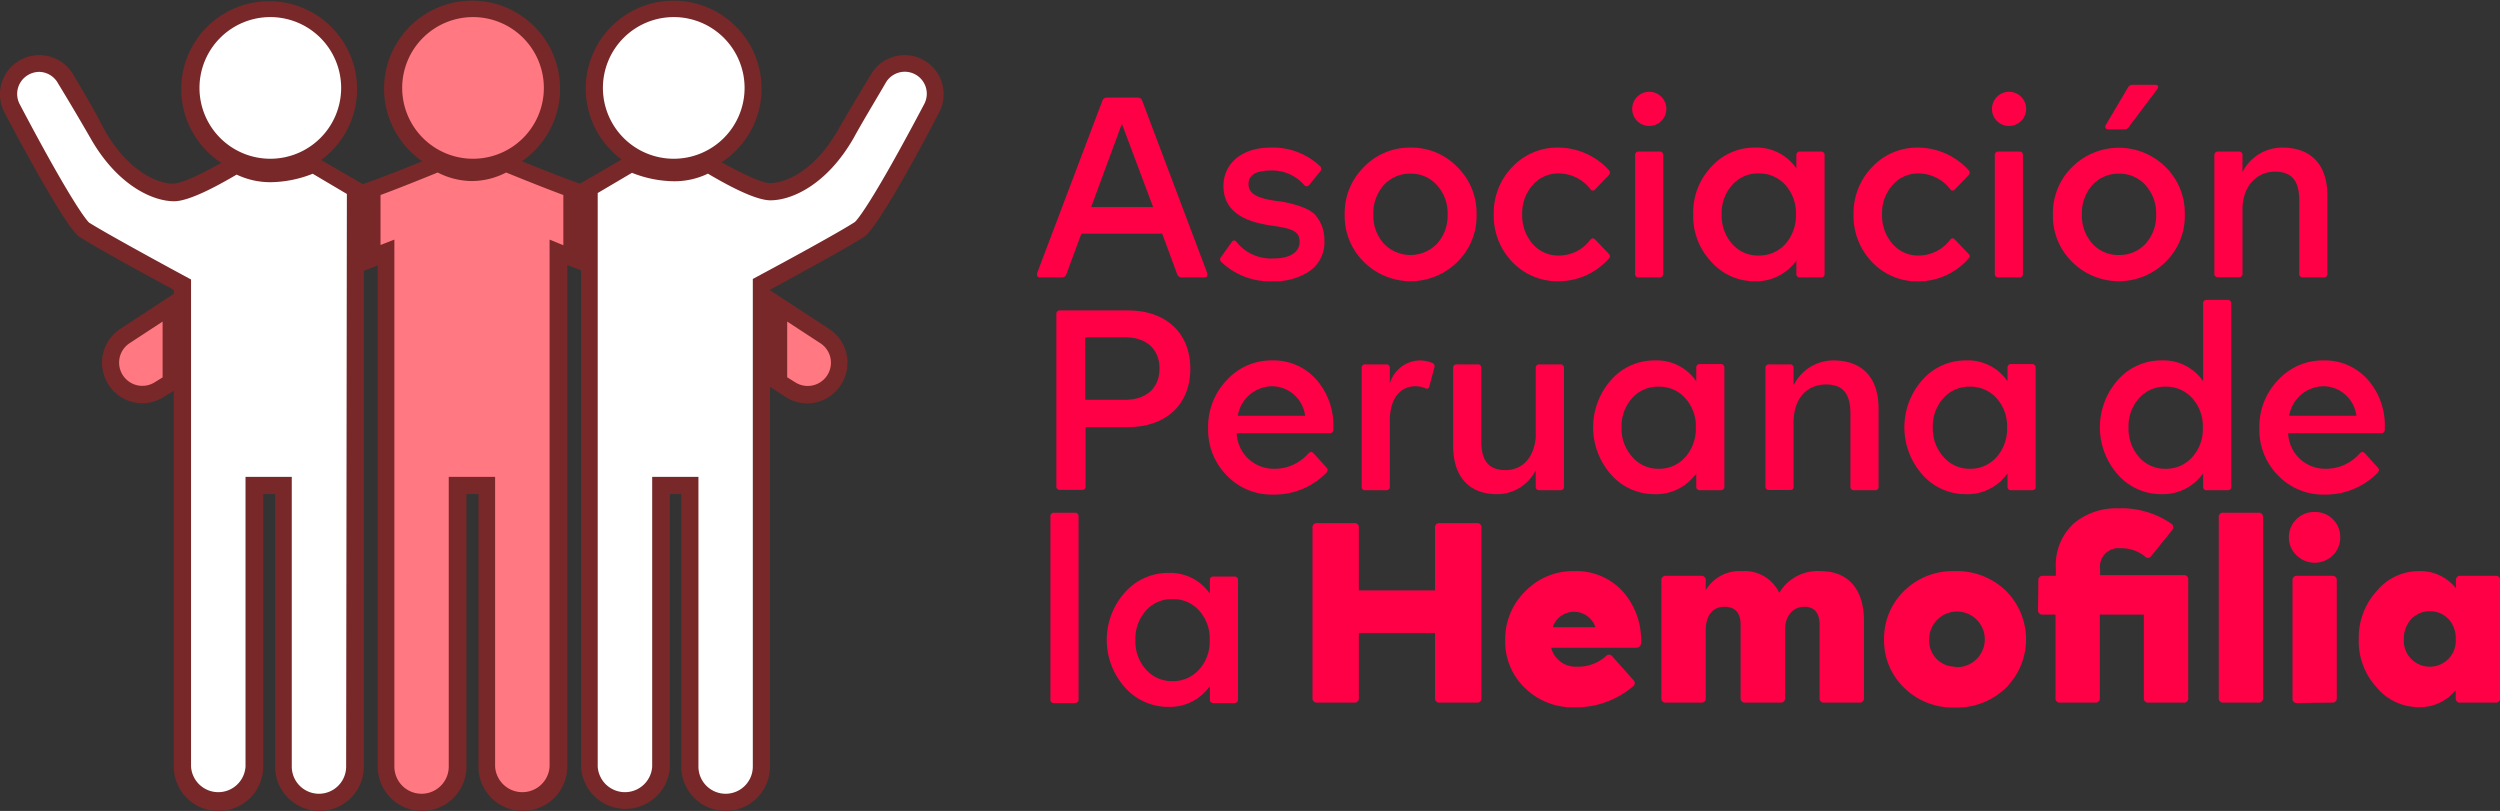 <svg id="Capa_1" data-name="Capa 1" xmlns="http://www.w3.org/2000/svg" viewBox="0 0 240 77.85"><rect x="0" y="0" width="240" height="77.85" fill="#333333" stroke="none"/><defs><style>.cls-1{fill:#fff;}.cls-2{fill:#ff7882;}.cls-3{fill:#782828;}.cls-4{fill:#ff0046;}</style></defs><path class="cls-1" d="M30.62,77a3.45,3.45,0,0,1-3.44-3.44v-27H24.39v27a3.44,3.44,0,1,1-6.87,0V27.32l-.44-.23c-.07,0-7.38-4-9-5.08-.2-.13-1.46-1.31-6.89-11.58a2.94,2.94,0,0,1,1.11-3.9,2.91,2.91,0,0,1,1.49-.41A2.94,2.94,0,0,1,6.28,7.53c1.22,2,2.28,3.81,3.16,5.34,2.33,4.09,5.36,5.54,7.25,5.54,1.37,0,4.5-1.81,6-2.69a6.38,6.38,0,0,0,3.32.85,10.5,10.5,0,0,0,4-.9l4.05,2.38V73.59A3.45,3.45,0,0,1,30.62,77Z"/><path class="cls-1" d="M25.94,16.07a7.63,7.63,0,1,1,7.62-7.62A7.63,7.63,0,0,1,25.94,16.07Z"/><path class="cls-1" d="M69.66,77a3.45,3.45,0,0,1-3.44-3.44v-27H63.43v27a3.44,3.44,0,1,1-6.87,0V18.05l4-2.38a10.51,10.51,0,0,0,4.05.9h0A6.43,6.43,0,0,0,68,15.72c1.45.88,4.58,2.69,6,2.69,1.89,0,4.93-1.45,7.26-5.54.88-1.53,1.94-3.33,3.16-5.34a2.93,2.93,0,0,1,2.51-1.41,2.88,2.88,0,0,1,1.49.41,2.93,2.93,0,0,1,1.11,3.9C84,20.7,82.76,21.88,82.56,22c-1.65,1.11-9,5-9,5.08l-.43.23V73.59A3.45,3.45,0,0,1,69.66,77Z"/><path class="cls-1" d="M64.67,16.07a7.63,7.63,0,1,1,7.62-7.62A7.63,7.63,0,0,1,64.67,16.07Z"/><path class="cls-2" d="M50.14,77a3.45,3.45,0,0,1-3.44-3.44v-27H43.91v27a3.44,3.44,0,0,1-6.88,0V24.23l-1.32.51V18.17c1.91-.69,5.22-2,6.37-2.5a6.36,6.36,0,0,0,3.21.9h0a6.32,6.32,0,0,0,3.2-.9c1.16.47,4.46,1.81,6.38,2.5v6.57l-1.33-.51V73.59A3.45,3.45,0,0,1,50.14,77Z"/><path class="cls-2" d="M13.68,37.86A3.05,3.05,0,0,1,12,32.25l4.43-2.91v7.35l-1.14.71a3.07,3.07,0,0,1-1.61.46Z"/><path class="cls-2" d="M77.51,37.86a3.09,3.09,0,0,1-1.61-.46l-1.15-.72V29.34l4.44,2.91a3.05,3.05,0,0,1-1.68,5.61Z"/><circle class="cls-2" cx="45.4" cy="8.45" r="7.62"/><path class="cls-3" d="M88.76,5.82h0a3.7,3.7,0,0,0-1.91-.53,3.77,3.77,0,0,0-3.22,1.82c-.95,1.57-2.12,3.52-3.17,5.35-2.27,4-5.11,5.12-6.54,5.12-.92,0-3.19-1.21-4.65-2a8.44,8.44,0,1,0-9.59-.27l-4,2.32c-1.3-.44-3.87-1.46-5.58-2.15a8.45,8.45,0,1,0-9.56,0c-1.71.7-4.38,1.75-5.71,2.2l-4-2.32a8.44,8.44,0,1,0-9.59.27c-1.46.84-3.72,2-4.65,2-1.42,0-4.26-1.14-6.54-5.12C9.1,10.63,7.94,8.68,7,7.11A3.77,3.77,0,0,0,3.76,5.29a3.7,3.7,0,0,0-1.91.53h0a3.75,3.75,0,0,0-1.41,5c2.2,4.18,6,11.1,7.15,11.89,1.71,1.14,9.1,5.12,9.1,5.12v.37l-5.14,3.37a3.88,3.88,0,0,0-1.26,5.15h0a3.9,3.9,0,0,0,3.39,2,3.8,3.8,0,0,0,2-.59l1-.6V73.59A4.26,4.26,0,0,0,21,77.85h0a4.27,4.27,0,0,0,4.27-4.26V47.43h1.14V73.59a4.26,4.26,0,0,0,8.52,0V26l1.33-.51V73.59a4.26,4.26,0,0,0,4.26,4.26h0a4.26,4.26,0,0,0,4.26-4.26V47.43h1.15V73.59a4.26,4.26,0,0,0,4.26,4.26h0a4.27,4.27,0,0,0,4.27-4.26V25.44l1.32.51V73.59a4.27,4.27,0,0,0,8.53,0V47.43H65.4V73.59a4.26,4.26,0,0,0,4.26,4.26h0a4.26,4.26,0,0,0,4.26-4.26V37.14l1.55,1a3.82,3.82,0,0,0,2,.59,3.88,3.88,0,0,0,3.39-2h0a3.89,3.89,0,0,0-1.25-5.15l-5.73-3.74s7.4-4,9.1-5.12c1.18-.79,5-7.71,7.16-11.89A3.76,3.76,0,0,0,88.76,5.82ZM15.61,36.23l-.76.47a2.21,2.21,0,0,1-1.17.34,2.23,2.23,0,0,1-1.23-4.1l3.16-2.07ZM19.15,8.45a6.8,6.8,0,1,1,6.79,6.79A6.8,6.8,0,0,1,19.15,8.45ZM33.23,73.59a2.61,2.61,0,1,1-5.22,0V45.78H23.57V73.59a2.62,2.62,0,0,1-5.23,0V26.83l-.87-.47c-2-1.08-7.52-4.09-8.93-5C8.35,21.17,7,19.7,1.89,10a2.11,2.11,0,0,1,.8-2.8,2.16,2.16,0,0,1,1.07-.3A2.1,2.1,0,0,1,5.57,8c1.22,2,2.27,3.79,3.15,5.32,2.51,4.39,5.86,6,8,6,1.42,0,4.08-1.43,6-2.56a7.44,7.44,0,0,0,3.3.73,11.29,11.29,0,0,0,4-.81l3.28,1.94ZM38.61,8.45a6.8,6.8,0,1,1,6.79,6.79A6.8,6.8,0,0,1,38.61,8.45ZM54.08,23.54,52.76,23V73.59a2.62,2.62,0,0,1-5.23,0V45.78H43.08V73.59a2.61,2.61,0,0,1-5.22,0V23l-1.33.52v-4.8c1.77-.65,4.24-1.65,5.49-2.16a7.31,7.31,0,0,0,3.25.82h.08a7.23,7.23,0,0,0,3.24-.82c1.25.51,3.73,1.51,5.49,2.16Zm21.49,7.33,3.17,2.07a2.23,2.23,0,0,1-2.4,3.76l-.77-.48ZM57.88,8.45a6.8,6.8,0,1,1,6.79,6.79A6.8,6.8,0,0,1,57.88,8.45ZM88.72,10c-5.1,9.66-6.45,11.13-6.65,11.31-1.35.89-6.42,3.66-8.93,5l-.87.47V73.59a2.61,2.61,0,0,1-5.22,0V45.78H62.61V73.59a2.62,2.62,0,0,1-5.23,0V18.53l3.29-1.94a11.19,11.19,0,0,0,4,.81,7.39,7.39,0,0,0,3.29-.73c1.9,1.13,4.57,2.56,6,2.56,2.11,0,5.47-1.56,8-6C82.77,11.75,83.83,10,85,8A2.11,2.11,0,0,1,88.72,10Z"/><path class="cls-4" d="M105.84,9.64a.44.44,0,0,1,.4-.27h3a.42.42,0,0,1,.4.27l6.26,16.59a.88.88,0,0,1,0,.15c0,.1,0,.25-.32.25h-2.16a.44.44,0,0,1-.4-.27l-1.45-3.93h-7.76l-1.45,3.93a.42.42,0,0,1-.4.27H99.86c-.28,0-.3-.15-.3-.25a.39.39,0,0,1,0-.15Zm4.86,10.24-3-8-2.95,8Z"/><path class="cls-4" d="M117.23,25.13a.32.32,0,0,1,0-.47l1-1.4c.15-.23.32-.23.5,0a4.23,4.23,0,0,0,3.53,1.55c1.47,0,2.5-.53,2.5-1.6s-.78-1.28-2.85-1.58c-3-.43-4.46-1.7-4.46-3.78s1.68-3.68,4.51-3.68a6.57,6.57,0,0,1,4.78,1.8.33.33,0,0,1,0,.48l-1.05,1.3c-.15.18-.32.18-.5,0a4.06,4.06,0,0,0-3.2-1.38c-1.43,0-2.13.43-2.13,1.3s.7,1.33,2.58,1.61a10.26,10.26,0,0,1,2.57.6,3.82,3.82,0,0,1,1.13.62,3.59,3.59,0,0,1,1,2.56A3.36,3.36,0,0,1,125.76,26a6,6,0,0,1-3.58,1A6.7,6.7,0,0,1,117.23,25.13Z"/><path class="cls-4" d="M135.4,14.17a6.11,6.11,0,0,1,4.52,1.88,6.19,6.19,0,0,1,1.83,4.53,6.16,6.16,0,0,1-1.83,4.55,6.36,6.36,0,0,1-9,0,6.16,6.16,0,0,1-1.83-4.55,6.19,6.19,0,0,1,1.83-4.53A6.08,6.08,0,0,1,135.4,14.17Zm-2.56,9.21a3.54,3.54,0,0,0,5.13,0,4,4,0,0,0,1-2.8,4,4,0,0,0-1-2.78,3.33,3.33,0,0,0-2.57-1.13,3.39,3.39,0,0,0-2.56,1.1,4.06,4.06,0,0,0-1,2.81A4,4,0,0,0,132.84,23.38Z"/><path class="cls-4" d="M149.63,14.17a6.59,6.59,0,0,1,4.81,2.15.63.63,0,0,1,.12.25.53.53,0,0,1-.12.25l-1.28,1.33a.33.33,0,0,1-.25.15.33.33,0,0,1-.25-.17,3.87,3.87,0,0,0-3-1.48,3.24,3.24,0,0,0-2.53,1.12,4.06,4.06,0,0,0-1,2.81,4.13,4.13,0,0,0,1,2.83,3.24,3.24,0,0,0,2.53,1.12,3.75,3.75,0,0,0,3-1.5.36.36,0,0,1,.25-.15.37.37,0,0,1,.23.12l1.3,1.36a.53.53,0,0,1,.12.25.48.48,0,0,1-.12.22A6.45,6.45,0,0,1,149.63,27a6,6,0,0,1-4.45-1.85,6.37,6.37,0,0,1-1.78-4.58A6.32,6.32,0,0,1,145.21,16,5.89,5.89,0,0,1,149.63,14.17Z"/><path class="cls-4" d="M156.69,10.44a1.64,1.64,0,1,1,1.65,1.65A1.63,1.63,0,0,1,156.69,10.44Zm.63,16.19a.31.31,0,0,1-.35-.35V14.9a.31.31,0,0,1,.35-.35h2a.32.32,0,0,1,.35.35V26.28a.32.32,0,0,1-.35.35Z"/><path class="cls-4" d="M168.45,14.17a4.59,4.59,0,0,1,4,2V14.9a.32.32,0,0,1,.35-.35h2a.32.32,0,0,1,.36.35V26.28a.32.32,0,0,1-.36.35h-2a.32.32,0,0,1-.35-.35V25a4.69,4.69,0,0,1-4,2,5.51,5.51,0,0,1-4.15-1.85,6.35,6.35,0,0,1-1.75-4.58A6.33,6.33,0,0,1,164.3,16,5.51,5.51,0,0,1,168.45,14.17Zm-2.17,9.24a3.27,3.27,0,0,0,2.55,1.12,3.36,3.36,0,0,0,2.58-1.12,4.13,4.13,0,0,0,1-2.83,4.06,4.06,0,0,0-1-2.81,3.36,3.36,0,0,0-2.58-1.12,3.27,3.27,0,0,0-2.55,1.12,4,4,0,0,0-1,2.81A4.09,4.09,0,0,0,166.28,23.41Z"/><path class="cls-4" d="M184.17,14.17a6.59,6.59,0,0,1,4.8,2.15.67.67,0,0,1,.13.25.55.55,0,0,1-.13.25l-1.27,1.33a.36.36,0,0,1-.25.15.3.3,0,0,1-.25-.17,3.88,3.88,0,0,0-3-1.48,3.22,3.22,0,0,0-2.52,1.12,4,4,0,0,0-1,2.81,4.09,4.09,0,0,0,1,2.83,3.22,3.22,0,0,0,2.52,1.12,3.78,3.78,0,0,0,3-1.5.33.33,0,0,1,.25-.15.35.35,0,0,1,.22.12l1.3,1.36a.55.55,0,0,1,.13.25.51.51,0,0,1-.13.22,6.41,6.41,0,0,1-4.8,2.18,5.94,5.94,0,0,1-4.45-1.85,6.37,6.37,0,0,1-1.78-4.58,6.36,6.36,0,0,1,1.8-4.56A5.91,5.91,0,0,1,184.17,14.17Z"/><path class="cls-4" d="M191.23,10.44a1.64,1.64,0,1,1,1.65,1.65A1.62,1.62,0,0,1,191.23,10.44Zm.62,16.19a.32.32,0,0,1-.35-.35V14.9a.32.32,0,0,1,.35-.35h2a.31.31,0,0,1,.35.35V26.28a.31.31,0,0,1-.35.35Z"/><path class="cls-4" d="M198.91,25.13a6.16,6.16,0,0,1-1.83-4.55,6.19,6.19,0,0,1,1.83-4.53,6.36,6.36,0,0,1,9,0,6.19,6.19,0,0,1,1.83,4.53,6.16,6.16,0,0,1-1.83,4.55,6.36,6.36,0,0,1-9,0Zm4.5-.65a3.38,3.38,0,0,0,2.58-1.1,4,4,0,0,0,1-2.8,4,4,0,0,0-1-2.78,3.34,3.34,0,0,0-2.58-1.13,3.38,3.38,0,0,0-2.55,1.1,4.06,4.06,0,0,0-1,2.81,4,4,0,0,0,1,2.8A3.34,3.34,0,0,0,203.41,24.48Zm3.48-16.34c.28,0,.38.15.2.43l-2.75,3.65a.5.5,0,0,1-.43.2h-1.5c-.27,0-.37-.2-.25-.43l2.13-3.6a.49.49,0,0,1,.42-.25Z"/><path class="cls-4" d="M223.43,18.8v7.48a.31.31,0,0,1-.35.35h-2a.32.32,0,0,1-.35-.35v-7c0-2-.77-2.8-2.35-2.8s-3.08,1.22-3.1,3.6v6.18a.32.32,0,0,1-.35.35h-2a.32.32,0,0,1-.35-.35V14.9a.32.32,0,0,1,.35-.35h2a.32.32,0,0,1,.35.35v1.62a4.25,4.25,0,0,1,3.85-2.35C221.63,14.17,223.43,15.57,223.43,18.8Z"/><path class="cls-4" d="M108.27,29.8c3.73,0,6,2.22,6,5.6S112,41,108.27,41h-4.06v5.68a.31.31,0,0,1-.35.35h-2.1a.32.32,0,0,1-.35-.35V30.15a.32.32,0,0,1,.35-.35ZM108,38.38c2.1,0,3.31-1.18,3.31-3s-1.21-3-3.31-3h-3.83v6Z"/><path class="cls-4" d="M117.78,36.48a5.79,5.79,0,0,1,4.38-1.88,5.45,5.45,0,0,1,4.2,1.83A6.63,6.63,0,0,1,128,41.06v.17a.31.31,0,0,1-.35.35h-8.93A3.55,3.55,0,0,0,122.28,45a4.28,4.28,0,0,0,3.33-1.48.76.76,0,0,1,.28-.15.72.72,0,0,1,.22.15l1.23,1.36a.48.48,0,0,1,.12.22.58.58,0,0,1-.12.28,7,7,0,0,1-5.13,2.1,5.94,5.94,0,0,1-4.43-1.83,6.21,6.21,0,0,1-1.8-4.53A6.45,6.45,0,0,1,117.78,36.48Zm7.51,3.43a3.23,3.23,0,0,0-3.13-2.83,3.38,3.38,0,0,0-3.33,2.83Z"/><path class="cls-4" d="M137.47,34.83a.34.34,0,0,1,.23.45l-.48,1.8c-.05.22-.2.3-.45.17a2.35,2.35,0,0,0-.87-.17c-1.53,0-2.48,1.22-2.48,3.35v6.28a.32.32,0,0,1-.35.35h-2a.31.31,0,0,1-.35-.35V35.33a.31.31,0,0,1,.35-.35h2a.32.32,0,0,1,.35.35v1.5a3.07,3.07,0,0,1,2.88-2.23A3.37,3.37,0,0,1,137.47,34.83Z"/><path class="cls-4" d="M147.43,35.33a.32.32,0,0,1,.35-.35h2a.32.32,0,0,1,.36.35V46.71a.32.32,0,0,1-.36.35h-2a.32.32,0,0,1-.35-.35V45.14a4.14,4.14,0,0,1-3.75,2.3c-2.4,0-4.18-1.43-4.18-4.66V35.33a.32.32,0,0,1,.35-.35h2a.31.31,0,0,1,.35.35v7c0,2,.8,2.8,2.33,2.8s2.7-1.08,2.9-3.1Z"/><path class="cls-4" d="M158.84,34.6a4.59,4.59,0,0,1,4,2v-1.3a.32.32,0,0,1,.35-.35h2a.32.32,0,0,1,.35.35V46.71a.32.32,0,0,1-.35.35h-2a.32.32,0,0,1-.35-.35V45.44a4.69,4.69,0,0,1-4,2,5.51,5.51,0,0,1-4.15-1.85,6.84,6.84,0,0,1,0-9.14A5.51,5.51,0,0,1,158.84,34.6Zm-2.17,9.23A3.24,3.24,0,0,0,159.22,45a3.32,3.32,0,0,0,2.58-1.13,4.09,4.09,0,0,0,1-2.82,4,4,0,0,0-1-2.81,3.34,3.34,0,0,0-2.58-1.12,3.27,3.27,0,0,0-2.55,1.12,4,4,0,0,0-1,2.81A4,4,0,0,0,156.67,43.83Z"/><path class="cls-4" d="M180.34,39.23v7.48a.31.31,0,0,1-.35.35h-2a.31.31,0,0,1-.35-.35v-7c0-2-.78-2.8-2.35-2.8-1.73,0-3.08,1.22-3.11,3.6v6.18a.31.31,0,0,1-.35.35h-2a.32.32,0,0,1-.35-.35V35.33a.32.32,0,0,1,.35-.35h2a.31.31,0,0,1,.35.35V37A4.27,4.27,0,0,1,176,34.6C178.54,34.6,180.34,36,180.34,39.23Z"/><path class="cls-4" d="M188.72,34.6a4.59,4.59,0,0,1,4,2v-1.3a.32.32,0,0,1,.35-.35h2a.32.32,0,0,1,.35.35V46.71a.32.32,0,0,1-.35.35h-2a.32.32,0,0,1-.35-.35V45.44a4.69,4.69,0,0,1-4,2,5.51,5.51,0,0,1-4.15-1.85,6.84,6.84,0,0,1,0-9.14A5.51,5.51,0,0,1,188.72,34.6Zm-2.17,9.23A3.24,3.24,0,0,0,189.1,45a3.32,3.32,0,0,0,2.58-1.13,4.09,4.09,0,0,0,1-2.82,4,4,0,0,0-1-2.81,3.34,3.34,0,0,0-2.58-1.12,3.27,3.27,0,0,0-2.55,1.12,4,4,0,0,0-1,2.81A4,4,0,0,0,186.55,43.83Z"/><path class="cls-4" d="M211.5,29.15a.32.32,0,0,1,.35-.36h2a.32.32,0,0,1,.35.36V46.71a.32.32,0,0,1-.35.35h-2a.31.31,0,0,1-.35-.35V45.44a4.72,4.72,0,0,1-4,2,5.52,5.52,0,0,1-4.16-1.85,6.84,6.84,0,0,1,0-9.14,5.52,5.52,0,0,1,4.16-1.85,4.6,4.6,0,0,1,4,2ZM207.89,45a3.32,3.32,0,0,0,2.58-1.13,4,4,0,0,0,1-2.82,4,4,0,0,0-1-2.81,3.34,3.34,0,0,0-2.58-1.12,3.29,3.29,0,0,0-2.55,1.12,4,4,0,0,0-1,2.81,4.09,4.09,0,0,0,1,2.82A3.27,3.27,0,0,0,207.89,45Z"/><path class="cls-4" d="M218.7,36.48a5.82,5.82,0,0,1,4.38-1.88,5.47,5.47,0,0,1,4.21,1.83,6.63,6.63,0,0,1,1.65,4.63v.17a.32.32,0,0,1-.35.35h-8.93A3.55,3.55,0,0,0,223.21,45a4.28,4.28,0,0,0,3.33-1.48.65.65,0,0,1,.27-.15.75.75,0,0,1,.23.15l1.22,1.36a.51.51,0,0,1,.13.22.6.6,0,0,1-.13.28,7,7,0,0,1-5.13,2.1,6,6,0,0,1-4.43-1.83,6.21,6.21,0,0,1-1.8-4.53A6.45,6.45,0,0,1,218.7,36.48Zm7.51,3.43a3.21,3.21,0,0,0-3.13-2.83,3.38,3.38,0,0,0-3.32,2.83Z"/><path class="cls-4" d="M100.84,49.57a.32.32,0,0,1,.35-.35h2a.32.32,0,0,1,.35.35V67.14a.32.32,0,0,1-.35.35h-2a.31.31,0,0,1-.35-.35Z"/><path class="cls-4" d="M112.15,55a4.61,4.61,0,0,1,4,2v-1.3a.31.31,0,0,1,.35-.35h2a.32.32,0,0,1,.35.35V67.14a.32.32,0,0,1-.35.35h-2a.31.31,0,0,1-.35-.35V65.86a4.7,4.7,0,0,1-4,2A5.52,5.52,0,0,1,108,66a6.84,6.84,0,0,1,0-9.14A5.52,5.52,0,0,1,112.15,55ZM110,64.26a3.3,3.3,0,0,0,2.55,1.13,3.35,3.35,0,0,0,2.58-1.13,4,4,0,0,0,1-2.82,4,4,0,0,0-1-2.81,3.34,3.34,0,0,0-2.58-1.12A3.29,3.29,0,0,0,110,58.63a4,4,0,0,0-1,2.81A4,4,0,0,0,110,64.26Z"/><path class="cls-4" d="M126,50.68a.4.4,0,0,1,.45-.46H130a.4.4,0,0,1,.45.46v6h7.31v-6a.4.4,0,0,1,.45-.46h3.56a.4.4,0,0,1,.45.46V67a.4.4,0,0,1-.45.45h-3.56a.4.4,0,0,1-.45-.45V60.76h-7.31V67a.4.4,0,0,1-.45.45h-3.55A.4.4,0,0,1,126,67Z"/><path class="cls-4" d="M146.43,56.76a6.33,6.33,0,0,1,4.71-1.93,6,6,0,0,1,4.6,1.9,7,7,0,0,1,1.8,5,.44.44,0,0,1-.47.45h-8.16A2.42,2.42,0,0,0,151.36,64a4,4,0,0,0,2.8-1,.43.43,0,0,1,.3-.15.4.4,0,0,1,.33.17l2,2.25a.43.43,0,0,1,.15.3.46.46,0,0,1-.18.33,8.45,8.45,0,0,1-5.65,2,6.5,6.5,0,0,1-4.71-1.85,6.14,6.14,0,0,1-1.9-4.61A6.4,6.4,0,0,1,146.43,56.76Zm6.73,3.45a2.16,2.16,0,0,0-4.1,0Z"/><path class="cls-4" d="M178.94,59.61V67a.4.4,0,0,1-.45.45h-3.36a.4.4,0,0,1-.45-.45v-7c0-1.18-.5-1.75-1.47-1.75s-1.83.72-1.85,2.22V67a.4.4,0,0,1-.45.45h-3.36a.4.4,0,0,1-.45-.45v-7c0-1.18-.52-1.75-1.57-1.75s-1.76.75-1.78,2.22V67a.4.4,0,0,1-.45.45h-3.36a.4.4,0,0,1-.45-.45V55.73a.4.4,0,0,1,.45-.45h3.36a.4.4,0,0,1,.45.45v.93a3.75,3.75,0,0,1,3.45-1.83,3.68,3.68,0,0,1,3.61,2.08,4.28,4.28,0,0,1,4-2.08C177.16,54.83,178.94,56.28,178.94,59.61Z"/><path class="cls-4" d="M187.67,54.83a6.73,6.73,0,0,1,4.91,1.9,6.58,6.58,0,0,1,0,9.29,6.73,6.73,0,0,1-4.91,1.9,6.64,6.64,0,0,1-4.88-1.9,6.3,6.3,0,0,1-1.92-4.63,6.38,6.38,0,0,1,1.92-4.66A6.64,6.64,0,0,1,187.67,54.83Zm0,9.21a2.67,2.67,0,1,0-2.47-2.65A2.49,2.49,0,0,0,187.67,64Z"/><path class="cls-4" d="M195.68,55.73a.4.4,0,0,1,.45-.45h1.23v-.75a5.42,5.42,0,0,1,1.7-4.26,6.34,6.34,0,0,1,4.28-1.47,8.4,8.4,0,0,1,5.1,1.47.44.44,0,0,1,.2.33.55.55,0,0,1-.12.3l-2,2.48a.39.39,0,0,1-.65,0,3.64,3.64,0,0,0-2.33-.75,1.77,1.77,0,0,0-1.93,2v.58h8a.4.4,0,0,1,.46.45V67a.4.4,0,0,1-.46.45h-3.35a.4.4,0,0,1-.45-.45V59h-4.23V67a.4.4,0,0,1-.45.45h-3.35a.4.4,0,0,1-.45-.45V59h-1.23a.4.4,0,0,1-.45-.45Z"/><path class="cls-4" d="M213,49.67a.4.4,0,0,1,.45-.45h3.35a.4.4,0,0,1,.45.45V67a.4.4,0,0,1-.45.45H213.4A.4.4,0,0,1,213,67Z"/><path class="cls-4" d="M220.46,53.3a2.35,2.35,0,0,1-.73-1.75,2.42,2.42,0,0,1,2.48-2.4,2.39,2.39,0,0,1,2.45,2.4,2.37,2.37,0,0,1-.7,1.75A2.48,2.48,0,0,1,220.46,53.3Zm.07,14.19a.4.4,0,0,1-.45-.45V55.73a.4.4,0,0,1,.45-.45h3.35a.4.4,0,0,1,.45.45V67a.4.4,0,0,1-.45.45Z"/><path class="cls-4" d="M228.19,56.71a5.19,5.19,0,0,1,4-1.88,4.32,4.32,0,0,1,3.58,1.65v-.75a.4.4,0,0,1,.45-.45h3.35a.4.4,0,0,1,.45.45V67a.4.4,0,0,1-.45.45H236.2a.4.4,0,0,1-.45-.45v-.77a4.32,4.32,0,0,1-3.58,1.65,5.19,5.19,0,0,1-4-1.88,6.55,6.55,0,0,1-1.73-4.65A6.64,6.64,0,0,1,228.19,56.71ZM233.27,64a2.48,2.48,0,0,0,2.48-2.65,2.71,2.71,0,0,0-.7-1.93,2.49,2.49,0,0,0-3.56,0,2.73,2.73,0,0,0-.72,1.93A2.48,2.48,0,0,0,233.27,64Z"/></svg>
